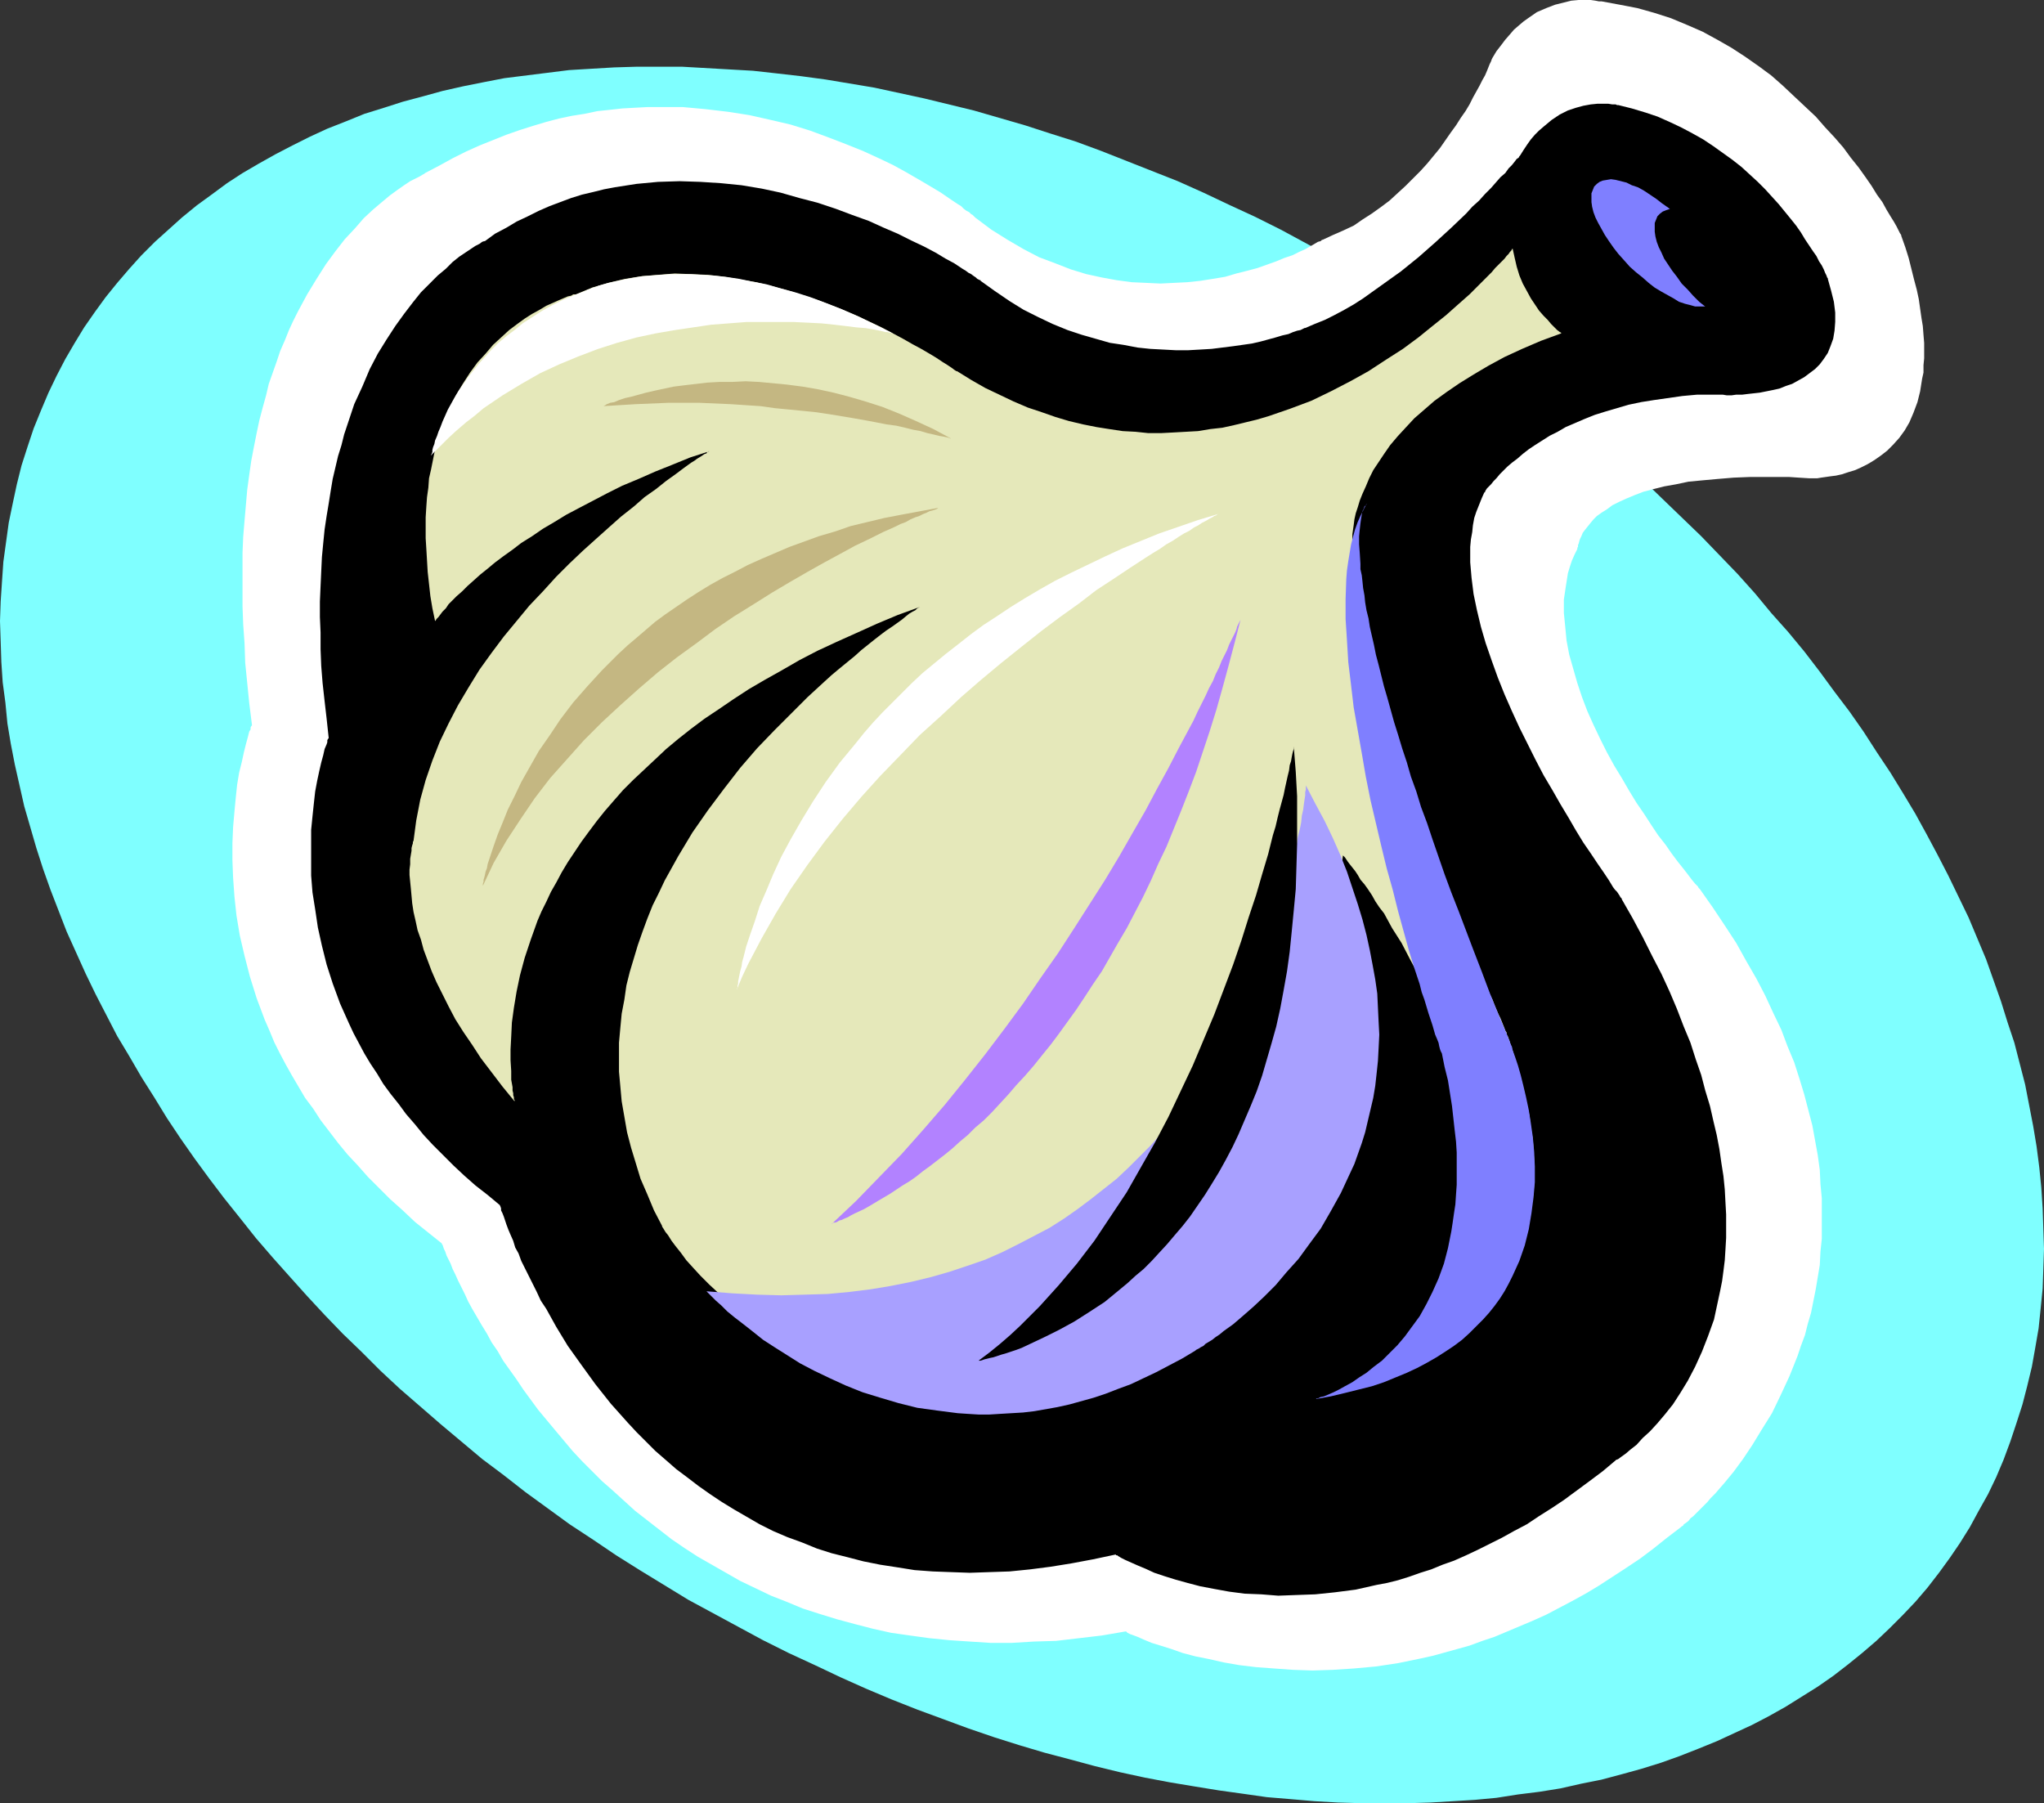 <?xml version="1.0" encoding="UTF-8" standalone="no"?>
<svg
   version="1.0"
   width="129.766mm"
   height="114.467mm"
   id="svg14"
   sodipodi:docname="Garlic 04.wmf"
   xmlns:inkscape="http://www.inkscape.org/namespaces/inkscape"
   xmlns:sodipodi="http://sodipodi.sourceforge.net/DTD/sodipodi-0.dtd"
   xmlns="http://www.w3.org/2000/svg"
   xmlns:svg="http://www.w3.org/2000/svg">
  <rect width="100%" height="100%" fill="#333333" stroke="none"/>
  <sodipodi:namedview
     id="namedview14"
     pagecolor="#ffffff"
     bordercolor="#000000"
     borderopacity="0.25"
     inkscape:showpageshadow="2"
     inkscape:pageopacity="0.0"
     inkscape:pagecheckerboard="0"
     inkscape:deskcolor="#d1d1d1"
     inkscape:document-units="mm" />
  <defs
     id="defs1">
    <pattern
       id="WMFhbasepattern"
       patternUnits="userSpaceOnUse"
       width="6"
       height="6"
       x="0"
       y="0" />
  </defs>
  <path
     style="fill:#7fffff;fill-opacity:1;fill-rule:evenodd;stroke:none"
     d="m 189.233,396.591 6.302,2.909 6.141,2.909 6.141,2.747 6.141,2.586 6.141,2.424 6.141,2.263 6.141,2.263 6.141,2.101 6.141,1.939 5.979,1.778 6.141,1.616 5.979,1.616 5.979,1.454 5.979,1.293 5.979,1.131 5.818,0.97 5.979,0.97 5.818,0.808 5.656,0.808 5.818,0.485 5.656,0.485 5.656,0.323 5.656,0.162 h 5.494 5.494 l 5.494,-0.162 5.333,-0.323 5.333,-0.323 5.171,-0.485 5.171,-0.808 5.171,-0.646 5.01,-0.808 5.01,-1.131 4.848,-0.97 4.848,-1.293 4.686,-1.293 4.686,-1.454 4.525,-1.616 4.525,-1.778 4.363,-1.778 4.202,-1.939 4.202,-1.939 4.04,-2.101 4.04,-2.263 3.878,-2.424 3.878,-2.424 3.717,-2.586 3.555,-2.747 3.394,-2.747 3.394,-2.909 3.232,-3.071 3.07,-3.071 3.07,-3.232 2.909,-3.394 2.747,-3.555 2.586,-3.555 2.424,-3.555 2.424,-3.879 2.101,-3.879 2.262,-4.04 1.939,-4.04 1.778,-4.202 1.616,-4.363 1.454,-4.363 1.454,-4.525 1.131,-4.363 1.131,-4.687 0.808,-4.525 0.808,-4.687 0.485,-4.687 0.485,-4.848 0.162,-4.687 0.162,-4.848 -0.162,-4.848 -0.162,-4.848 -0.323,-5.01 -0.485,-4.848 -0.646,-5.01 -0.808,-4.848 -0.97,-5.01 -0.97,-5.01 -1.293,-5.01 -1.293,-5.01 -1.616,-4.848 -1.616,-5.172 -1.778,-5.01 -1.778,-5.01 -2.101,-5.01 -2.101,-5.01 -2.424,-5.01 -2.424,-5.01 -2.586,-5.01 -2.586,-4.848 -2.747,-5.01 -2.909,-4.848 -3.07,-5.01 -3.232,-4.848 -3.232,-5.01 -3.394,-4.848 -3.555,-4.687 -3.555,-4.848 -3.717,-4.848 -3.878,-4.687 -4.04,-4.525 -3.878,-4.687 -4.202,-4.687 -4.363,-4.525 -4.363,-4.525 -4.525,-4.363 -4.525,-4.363 -4.686,-4.525 -4.686,-4.202 -4.848,-4.202 -5.01,-4.202 -5.171,-4.04 -5.171,-4.04 -5.171,-4.04 -5.333,-3.879 -5.333,-3.879 -5.656,-3.717 -5.494,-3.717 -5.656,-3.555 -5.818,-3.555 -5.818,-3.394 -5.979,-3.394 -5.979,-3.232 -5.979,-3.232 -6.141,-3.071 -6.302,-2.909 -6.141,-2.909 -6.141,-2.747 -6.141,-2.424 -6.141,-2.424 -6.141,-2.424 -6.141,-2.263 -6.141,-1.939 -5.979,-1.939 -6.141,-1.778 -6.141,-1.778 -5.979,-1.454 -5.979,-1.454 -5.979,-1.293 -5.979,-1.293 -5.818,-0.97 -5.818,-0.97 -5.979,-0.808 -5.656,-0.646 -5.818,-0.646 -5.656,-0.323 -5.656,-0.323 -5.656,-0.323 h -5.494 -5.494 l -5.333,0.162 -5.494,0.323 -5.333,0.323 -5.171,0.646 -5.171,0.646 -5.171,0.646 -5.01,0.97 -4.848,0.97 -5.01,1.131 -4.686,1.293 -4.848,1.293 -4.525,1.454 -4.686,1.454 -4.363,1.778 -4.525,1.778 -4.202,1.939 -4.202,2.101 -4.04,2.101 -4.04,2.263 -3.878,2.263 -3.717,2.424 -3.717,2.747 -3.555,2.586 -3.555,2.909 -3.232,2.909 -3.232,2.909 -3.232,3.232 -2.909,3.232 -2.909,3.394 -2.747,3.394 -2.586,3.555 -2.586,3.717 -2.262,3.717 -2.262,3.879 -2.101,4.04 -1.939,4.04 -1.778,4.202 -1.778,4.363 -1.454,4.363 -1.454,4.525 -1.131,4.525 -0.97,4.525 -0.97,4.687 -0.646,4.687 -0.646,4.687 -0.323,4.687 L 0.162,144.318 0,149.005 l 0.162,4.848 0.162,5.01 0.323,4.848 0.646,4.848 0.485,5.01 0.808,4.848 0.97,5.01 1.131,5.01 1.131,5.01 1.454,5.01 1.454,5.01 1.616,5.01 1.778,5.01 1.939,5.01 1.939,5.01 2.262,5.01 2.262,5.01 2.424,5.01 2.586,5.01 2.586,5.01 2.909,4.848 2.909,5.01 3.07,4.848 3.07,5.01 3.232,4.848 3.394,4.848 3.555,4.848 3.555,4.687 3.878,4.848 3.717,4.687 4.04,4.687 4.04,4.525 4.202,4.687 4.202,4.525 4.363,4.525 4.525,4.363 4.525,4.525 4.686,4.363 4.848,4.202 4.848,4.202 5.01,4.202 5.01,4.202 5.171,3.879 5.171,4.04 5.333,3.879 5.333,3.879 5.656,3.717 5.494,3.717 5.656,3.555 5.818,3.555 5.818,3.555 5.979,3.232 5.979,3.232 5.979,3.232 z"
     id="path1" />
  <path
     style="fill:#ffffff;fill-opacity:1;fill-rule:evenodd;stroke:none"
     d="m 456.196,56.564 v -0.162 l -0.323,-0.485 -0.323,-0.646 -0.485,-0.97 -0.646,-1.131 -0.808,-1.293 -0.97,-1.616 -0.97,-1.778 -1.293,-1.778 -1.293,-2.101 -1.454,-2.101 -1.616,-2.263 -1.939,-2.424 -1.778,-2.424 -2.101,-2.424 -2.262,-2.424 -2.262,-2.586 -2.586,-2.424 -2.586,-2.424 -2.747,-2.586 -2.747,-2.424 -3.07,-2.263 -3.232,-2.263 -3.232,-2.101 -3.394,-1.939 -3.555,-1.939 -3.717,-1.616 -3.878,-1.616 -4.04,-1.293 -4.04,-1.131 -4.202,-0.808 -4.363,-0.808 v 0 h -0.162 -0.485 L 382.83,0.162 381.699,0 h -1.293 -1.616 l -1.778,0.162 -1.939,0.485 -1.939,0.485 -2.101,0.808 -2.262,0.97 -2.101,1.454 -1.131,0.808 -1.131,0.97 -1.131,0.97 -0.97,1.131 -1.131,1.293 -0.97,1.293 -1.131,1.454 -0.97,1.616 v 0 l -0.162,0.323 -0.162,0.485 -0.323,0.646 -0.323,0.808 -0.323,0.808 -0.485,1.131 -0.646,1.131 -0.646,1.293 -0.808,1.454 -0.808,1.454 -0.808,1.616 -0.97,1.616 -1.131,1.616 -1.131,1.778 -1.293,1.778 -2.586,3.717 -3.07,3.717 -1.616,1.778 -1.778,1.778 -1.778,1.778 -1.939,1.778 -1.939,1.778 -1.939,1.454 -2.262,1.616 -2.262,1.454 -2.101,1.454 -2.424,1.131 -2.586,1.131 -2.424,1.131 h -0.162 l -0.323,0.323 -0.646,0.162 -0.808,0.485 -1.131,0.646 -1.131,0.646 -1.454,0.646 -1.616,0.808 -1.939,0.646 -1.939,0.808 -2.262,0.808 -2.262,0.808 -2.424,0.646 -2.586,0.646 -2.747,0.808 -2.909,0.485 -3.07,0.485 -3.07,0.323 -3.232,0.162 -3.232,0.162 -3.394,-0.162 -3.555,-0.162 -3.555,-0.485 -3.555,-0.646 -3.717,-0.808 -3.717,-1.131 -3.717,-1.454 -3.878,-1.454 -3.717,-1.939 -3.878,-2.263 -3.878,-2.424 -3.878,-2.909 v 0 l -0.162,-0.162 -0.162,-0.162 -0.323,-0.323 -0.323,-0.162 -0.485,-0.485 -0.646,-0.323 -0.646,-0.485 -0.646,-0.646 -0.808,-0.485 -0.97,-0.646 -0.97,-0.646 -2.101,-1.454 -2.424,-1.454 -2.747,-1.616 -3.07,-1.778 -3.232,-1.778 -3.394,-1.616 -3.878,-1.778 -4.04,-1.616 -4.202,-1.616 -4.363,-1.616 -4.686,-1.454 -4.848,-1.131 -5.01,-1.131 -5.171,-0.808 -5.494,-0.646 -5.333,-0.485 h -5.818 -2.747 l -3.07,0.162 -2.909,0.162 -2.909,0.323 -3.07,0.323 -3.07,0.646 -3.07,0.485 -3.07,0.646 -3.07,0.808 -3.232,0.97 -3.07,0.97 -3.232,1.131 -3.232,1.293 -3.232,1.293 -3.232,1.454 -3.232,1.616 -3.232,1.778 -3.394,1.778 v 0 l -0.162,0.162 -0.323,0.162 -0.808,0.485 -0.97,0.485 -1.293,0.646 -1.454,0.97 -1.616,1.131 -1.778,1.293 -1.939,1.616 -2.101,1.778 -2.262,2.101 -2.101,2.424 -2.424,2.586 -2.262,2.909 -2.262,3.071 -2.262,3.555 -2.262,3.717 -1.131,2.101 -1.131,2.101 -1.131,2.263 -0.97,2.101 -0.97,2.424 -1.131,2.586 -0.808,2.424 -0.97,2.747 -0.97,2.747 -0.646,2.747 -0.808,2.909 -0.808,3.071 -0.646,3.071 -0.646,3.232 -0.646,3.394 -0.485,3.394 -0.485,3.555 -0.323,3.717 -0.323,3.717 -0.323,3.879 -0.162,3.879 v 4.202 4.202 4.363 l 0.162,4.363 0.323,4.525 0.162,4.687 0.485,4.848 0.485,4.848 0.646,5.172 v 0 0.162 l -0.162,0.162 -0.162,0.323 v 0.485 l -0.323,0.485 -0.162,0.646 -0.162,0.646 -0.485,1.778 -0.485,1.939 -0.485,2.263 -0.646,2.586 -0.485,2.909 -0.323,3.071 -0.323,3.394 -0.323,3.717 -0.162,3.879 v 4.04 l 0.162,4.202 0.323,4.525 0.485,4.525 0.808,4.848 1.131,4.848 1.293,5.01 1.616,5.172 0.97,2.586 0.97,2.586 1.131,2.586 1.131,2.747 1.293,2.586 1.454,2.747 1.454,2.586 1.616,2.747 1.616,2.747 1.939,2.586 1.778,2.747 2.101,2.747 2.101,2.747 2.262,2.747 2.424,2.586 2.424,2.747 2.747,2.747 2.586,2.586 3.07,2.747 2.909,2.747 3.232,2.586 3.232,2.586 v 0.162 l 0.162,0.162 0.162,0.485 0.162,0.485 0.323,0.646 0.323,0.97 0.485,0.97 0.485,0.97 0.485,1.293 0.646,1.293 0.646,1.454 0.808,1.616 0.808,1.616 0.808,1.778 0.97,1.778 1.131,1.939 1.131,1.939 1.293,2.101 1.131,2.101 1.454,2.101 1.293,2.263 1.616,2.263 1.616,2.263 1.616,2.424 1.778,2.424 1.778,2.424 4.04,4.848 4.202,5.01 2.262,2.424 2.424,2.424 2.424,2.424 2.586,2.263 5.333,4.848 2.909,2.263 2.909,2.263 2.909,2.263 3.07,2.101 3.232,2.101 3.394,1.939 3.394,1.939 3.394,1.939 3.717,1.778 3.717,1.778 3.717,1.454 3.878,1.616 4.04,1.293 4.202,1.293 4.202,1.131 4.363,1.131 4.363,0.97 4.525,0.646 4.686,0.646 4.848,0.485 4.848,0.323 5.01,0.323 h 5.01 l 5.333,-0.323 5.333,-0.162 5.494,-0.646 5.494,-0.646 5.656,-0.97 h 0.162 l 0.162,0.162 0.162,0.162 0.323,0.162 0.323,0.162 0.485,0.162 1.293,0.485 1.454,0.646 1.939,0.808 2.101,0.646 2.586,0.808 2.747,0.97 3.07,0.808 3.232,0.646 3.555,0.808 3.717,0.646 4.04,0.485 4.363,0.323 4.525,0.323 4.686,0.162 4.848,-0.162 5.01,-0.323 5.333,-0.485 5.333,-0.808 5.494,-1.131 2.909,-0.646 2.909,-0.808 2.909,-0.808 2.909,-0.808 3.07,-1.131 2.909,-0.97 3.07,-1.293 3.07,-1.293 3.07,-1.293 3.232,-1.454 3.07,-1.616 3.07,-1.616 3.232,-1.778 3.232,-1.939 3.232,-2.101 3.232,-2.101 3.394,-2.263 3.232,-2.424 3.232,-2.586 3.394,-2.586 v 0 l 0.162,-0.162 0.323,-0.162 0.162,-0.323 0.485,-0.323 0.646,-0.485 0.485,-0.646 0.646,-0.485 0.808,-0.808 0.808,-0.808 0.808,-0.808 0.97,-0.97 0.808,-0.97 1.131,-1.131 0.97,-1.131 1.131,-1.293 2.262,-2.747 2.262,-3.071 2.262,-3.394 2.262,-3.717 2.424,-3.879 2.101,-4.363 2.101,-4.525 1.939,-4.848 0.808,-2.424 0.97,-2.586 0.646,-2.586 0.808,-2.747 1.131,-5.656 0.485,-2.909 0.485,-2.909 0.162,-3.232 0.323,-3.071 v -3.071 -3.232 -3.394 l -0.323,-3.394 -0.162,-3.394 -0.485,-3.555 -0.646,-3.555 -0.646,-3.555 -0.97,-3.717 -0.97,-3.717 -1.131,-3.717 -1.293,-4.04 -1.616,-3.879 -1.454,-3.879 -1.939,-4.04 -1.939,-4.202 -2.101,-4.04 -2.424,-4.202 -2.424,-4.363 -2.747,-4.202 -2.909,-4.363 -3.07,-4.363 -0.162,-0.162 -0.162,-0.162 -0.162,-0.323 -0.646,-0.646 -0.808,-0.97 -0.97,-1.293 -1.131,-1.454 -1.293,-1.616 -1.454,-1.939 -1.454,-2.101 -1.778,-2.263 -1.616,-2.424 -1.778,-2.747 -1.778,-2.586 -1.778,-2.909 -1.778,-3.071 -1.778,-2.909 -1.778,-3.232 -1.616,-3.232 -1.616,-3.394 -1.454,-3.232 -1.293,-3.394 -1.131,-3.394 -0.97,-3.394 -0.97,-3.394 -0.646,-3.394 -0.323,-3.394 -0.323,-3.232 v -3.232 l 0.485,-3.232 0.485,-3.071 0.485,-1.616 0.485,-1.454 0.646,-1.454 0.646,-1.293 v -0.323 l 0.162,-0.162 v -0.485 l 0.162,-0.323 0.162,-0.646 0.162,-0.485 0.323,-0.646 0.323,-0.808 0.485,-0.646 0.646,-0.808 0.646,-0.808 0.808,-0.97 0.808,-0.808 1.131,-0.808 1.293,-0.808 1.293,-0.97 1.616,-0.808 1.778,-0.808 1.939,-0.808 2.101,-0.808 2.424,-0.646 2.586,-0.646 2.747,-0.485 3.07,-0.646 3.394,-0.323 3.555,-0.323 3.878,-0.323 4.04,-0.162 h 4.525 4.686 l 2.424,0.162 2.586,0.162 h 1.131 0.646 l 0.97,-0.162 1.131,-0.162 1.131,-0.162 1.293,-0.162 1.454,-0.323 1.454,-0.485 1.616,-0.485 1.454,-0.646 1.616,-0.808 1.616,-0.97 1.616,-1.131 1.454,-1.131 1.454,-1.454 1.454,-1.616 1.293,-1.778 1.131,-1.939 0.97,-2.263 0.97,-2.586 0.646,-2.586 0.485,-3.071 0.323,-1.454 v -1.778 l 0.162,-1.616 v -1.778 -1.939 l -0.162,-1.939 -0.162,-2.101 -0.323,-1.939 -0.323,-2.263 -0.323,-2.263 -0.485,-2.263 -0.646,-2.424 -0.646,-2.586 -0.646,-2.586 -0.808,-2.586 z"
     id="path2" />
  <path
     style="fill:#000000;fill-opacity:1;fill-rule:evenodd;stroke:none"
     d="m 438.582,66.907 v -0.162 l -0.162,-0.162 -0.162,-0.485 -0.323,-0.646 -0.323,-0.808 -0.485,-0.97 -0.646,-0.97 -0.646,-1.293 -0.808,-1.131 -0.97,-1.454 -0.97,-1.454 -0.97,-1.616 -1.131,-1.616 -1.293,-1.616 -1.454,-1.778 -1.454,-1.778 -1.616,-1.778 -1.616,-1.778 -1.778,-1.778 -1.939,-1.778 -1.939,-1.778 -2.262,-1.778 -2.262,-1.616 -2.262,-1.616 -2.424,-1.616 -2.586,-1.454 -2.747,-1.454 -2.747,-1.293 -2.909,-1.293 -2.909,-0.97 -3.232,-0.97 -3.232,-0.808 h -0.323 l -0.323,-0.162 h -0.808 l -0.97,-0.162 h -1.293 -1.293 l -1.616,0.162 -1.778,0.323 -1.778,0.485 -1.939,0.646 -1.939,0.97 -1.939,1.293 -1.939,1.616 -1.131,0.97 -0.97,0.97 -0.97,1.131 -0.808,1.131 -0.97,1.454 -0.808,1.293 -0.162,0.162 -0.162,0.323 -0.485,0.323 -0.485,0.646 -0.646,0.808 -0.808,0.808 -0.808,1.131 -1.131,0.97 -1.131,1.293 -1.131,1.293 -1.454,1.454 -1.454,1.616 -1.616,1.454 -1.454,1.616 -3.555,3.394 -3.878,3.555 -4.04,3.555 -4.202,3.394 -4.525,3.232 -4.525,3.232 -2.262,1.454 -2.262,1.293 -2.424,1.293 -2.262,1.131 -2.424,0.97 -2.262,0.97 h -0.162 l -0.323,0.162 -0.646,0.323 -0.808,0.162 -0.97,0.323 -1.131,0.485 -1.454,0.323 -1.616,0.485 -1.778,0.485 -1.778,0.485 -2.101,0.485 -2.262,0.323 -2.262,0.323 -2.586,0.323 -2.586,0.323 -2.747,0.162 -2.909,0.162 h -2.909 l -3.07,-0.162 -3.07,-0.162 -3.07,-0.323 -3.394,-0.646 -3.232,-0.485 -3.394,-0.97 -3.394,-0.97 -3.394,-1.131 -3.555,-1.454 -3.394,-1.616 -3.555,-1.778 -3.394,-2.101 -3.555,-2.424 -3.394,-2.424 v -0.162 h -0.162 l -0.323,-0.162 -0.323,-0.162 -0.323,-0.323 -0.485,-0.323 -0.646,-0.485 -0.646,-0.323 -0.646,-0.485 -0.808,-0.485 -1.939,-1.293 -2.101,-1.131 -2.424,-1.454 -2.747,-1.454 -3.07,-1.454 -3.232,-1.616 -3.394,-1.454 -3.555,-1.616 -4.04,-1.454 -3.878,-1.454 -4.363,-1.454 -4.363,-1.131 -4.525,-1.293 -4.525,-0.97 -4.848,-0.808 -4.848,-0.485 -5.01,-0.323 -5.01,-0.162 -5.171,0.162 -5.171,0.485 -5.171,0.808 -2.586,0.485 -2.586,0.646 -2.747,0.646 -2.586,0.808 -2.586,0.97 -2.586,0.97 -2.586,1.131 -2.586,1.293 -2.747,1.293 -2.424,1.454 -2.747,1.454 -2.424,1.778 h -0.162 l -0.485,0.162 -0.646,0.485 -0.97,0.485 -0.97,0.646 -1.454,0.97 -1.454,0.97 -1.616,1.293 -1.616,1.616 -1.939,1.616 -1.939,1.939 -2.101,2.101 -1.939,2.424 -2.101,2.747 -2.101,2.909 -2.101,3.232 -2.101,3.394 -1.939,3.717 -1.778,4.202 -1.939,4.202 -0.808,2.424 -1.616,4.848 -0.646,2.586 -0.808,2.586 -0.646,2.747 -0.646,2.747 -0.485,2.909 -0.485,3.071 -0.485,2.909 -0.485,3.232 -0.323,3.232 -0.323,3.394 -0.162,3.394 -0.162,3.555 -0.162,3.717 v 3.717 l 0.162,3.717 v 4.04 l 0.162,4.04 0.323,4.04 0.485,4.363 0.485,4.202 0.485,4.525 v 0 0.162 l -0.162,0.162 -0.162,0.323 v 0.485 l -0.162,0.485 -0.485,1.131 -0.323,1.454 -0.485,1.778 -0.485,2.101 -0.485,2.263 -0.485,2.586 -0.323,2.909 -0.323,3.071 -0.323,3.232 v 3.555 3.555 3.879 l 0.323,4.04 0.646,4.04 0.646,4.363 0.97,4.363 1.131,4.525 1.454,4.525 1.778,4.848 2.101,4.687 1.131,2.424 1.293,2.424 1.293,2.424 1.454,2.424 1.616,2.424 1.454,2.424 1.778,2.424 1.939,2.424 1.778,2.424 2.101,2.424 2.101,2.586 2.262,2.424 2.424,2.424 2.424,2.424 2.586,2.424 2.747,2.424 2.909,2.263 2.909,2.424 v 0 l 0.162,0.323 0.162,0.485 v 0.485 l 0.323,0.646 0.323,0.808 0.323,0.97 0.323,0.97 0.485,1.293 0.485,1.131 0.646,1.454 0.485,1.616 0.808,1.454 0.646,1.778 0.808,1.616 0.97,1.939 0.97,1.939 0.97,1.939 0.97,2.101 1.293,1.939 2.424,4.363 2.747,4.525 3.232,4.525 3.394,4.687 3.717,4.687 4.04,4.525 2.101,2.263 2.262,2.263 2.262,2.263 2.424,2.101 2.586,2.263 2.586,1.939 2.747,2.101 2.747,1.939 2.909,1.939 2.909,1.778 3.07,1.778 3.07,1.778 3.232,1.616 3.394,1.454 3.555,1.293 3.555,1.454 3.555,1.131 3.878,0.97 3.717,0.97 4.04,0.808 4.202,0.646 4.04,0.646 4.363,0.323 4.363,0.162 4.525,0.162 4.686,-0.162 4.848,-0.162 4.848,-0.485 5.01,-0.646 5.01,-0.808 5.171,-0.97 5.333,-1.131 h 0.162 v 0.162 h 0.323 l 0.162,0.162 0.808,0.485 0.97,0.485 1.454,0.646 1.454,0.646 1.939,0.808 2.101,0.97 2.424,0.808 2.586,0.808 2.909,0.808 3.07,0.808 3.394,0.646 3.555,0.646 3.717,0.485 4.04,0.162 4.04,0.323 4.363,-0.162 4.525,-0.162 4.686,-0.485 5.01,-0.646 5.01,-1.131 2.586,-0.485 2.586,-0.646 2.586,-0.808 2.747,-0.97 2.586,-0.808 2.747,-1.131 2.747,-0.97 2.909,-1.293 2.747,-1.293 2.909,-1.454 2.909,-1.454 2.909,-1.616 3.07,-1.616 2.909,-1.939 3.07,-1.939 2.909,-1.939 3.07,-2.263 3.07,-2.263 3.232,-2.424 3.07,-2.586 v 0 l 0.162,-0.162 h 0.162 l 0.323,-0.162 0.646,-0.485 1.131,-0.808 1.131,-0.97 1.454,-1.131 1.454,-1.616 1.778,-1.616 1.778,-1.939 1.778,-2.101 1.939,-2.424 1.778,-2.747 1.778,-2.909 1.778,-3.394 1.616,-3.555 1.454,-3.717 1.454,-4.04 0.485,-2.263 0.485,-2.263 0.485,-2.263 0.485,-2.424 0.323,-2.424 0.323,-2.586 0.162,-2.586 0.162,-2.747 v -5.656 l -0.162,-2.909 -0.162,-3.071 -0.323,-3.232 -0.485,-3.071 -0.485,-3.394 -0.646,-3.394 -0.808,-3.394 -0.808,-3.555 -1.131,-3.717 -0.97,-3.717 -1.293,-3.717 -1.293,-4.04 -1.616,-3.879 -1.616,-4.202 -1.778,-4.202 -1.939,-4.202 -2.262,-4.363 -2.262,-4.525 -2.424,-4.525 -2.586,-4.525 v -0.162 l -0.162,-0.162 -0.162,-0.162 -0.162,-0.323 -0.323,-0.485 -0.323,-0.485 -0.485,-0.485 -0.485,-0.646 -0.485,-0.808 -0.485,-0.808 -1.293,-1.939 -1.454,-2.101 -1.616,-2.424 -1.778,-2.586 -1.778,-2.909 -1.778,-3.071 -1.939,-3.232 -1.939,-3.394 -2.101,-3.555 -1.939,-3.717 -1.939,-3.879 -1.939,-3.879 -1.778,-3.879 -1.778,-4.04 -1.616,-4.04 -1.454,-4.04 -1.454,-4.202 -1.131,-3.879 -0.97,-4.04 -0.808,-3.879 -0.485,-3.879 -0.323,-3.717 v -3.717 l 0.162,-1.778 0.323,-1.778 0.162,-1.616 0.323,-1.778 0.485,-1.454 0.646,-1.616 0.646,-1.616 0.646,-1.454 h 0.162 v -0.162 l 0.162,-0.323 0.323,-0.485 0.485,-0.485 0.485,-0.485 0.646,-0.808 0.646,-0.646 0.808,-0.97 0.808,-0.808 0.97,-0.97 1.131,-0.97 1.293,-0.97 1.293,-1.131 1.454,-1.131 1.454,-0.97 1.778,-1.131 1.778,-1.131 1.939,-0.97 1.939,-1.131 2.262,-0.97 2.262,-0.97 2.424,-0.97 2.586,-0.808 2.747,-0.808 2.747,-0.808 3.07,-0.646 3.07,-0.485 3.394,-0.485 3.394,-0.485 3.555,-0.323 h 3.717 0.162 0.323 0.485 0.646 0.808 l 0.97,0.162 h 1.131 l 1.131,-0.162 h 1.454 l 1.293,-0.162 2.909,-0.323 3.232,-0.646 1.454,-0.323 1.616,-0.646 1.454,-0.485 1.454,-0.808 1.454,-0.808 1.293,-0.97 1.293,-0.97 1.131,-1.131 0.97,-1.293 0.97,-1.454 0.646,-1.616 0.646,-1.778 0.323,-1.939 0.162,-2.101 v -2.263 l -0.323,-2.586 -0.646,-2.586 z"
     id="path3" />
  <path
     style="fill:#e5e8ba;fill-opacity:1;fill-rule:evenodd;stroke:none"
     d="m 362.953,59.634 v 0 l -0.162,0.162 -0.162,0.323 -0.323,0.323 -0.323,0.485 -0.485,0.485 -0.485,0.646 -0.646,0.646 -0.808,0.808 -0.808,0.808 -0.808,0.97 -0.97,0.97 -0.97,0.97 -1.131,1.131 -2.262,2.263 -2.747,2.424 -2.909,2.586 -3.232,2.586 -3.394,2.747 -3.717,2.747 -4.04,2.586 -4.202,2.747 -4.363,2.424 -4.686,2.424 -4.686,2.263 -5.171,1.939 -5.171,1.778 -2.747,0.808 -5.333,1.293 -2.909,0.646 -2.909,0.323 -2.909,0.485 -2.909,0.162 -2.909,0.162 -3.07,0.162 h -3.07 l -3.07,-0.323 -3.07,-0.162 -3.232,-0.485 -3.07,-0.485 -3.232,-0.646 -3.394,-0.808 -3.232,-0.97 -3.232,-1.131 -3.394,-1.131 -3.394,-1.454 -3.394,-1.616 -3.394,-1.616 -3.394,-1.939 -3.394,-2.101 h -0.162 v 0 l -0.485,-0.323 -0.646,-0.485 -0.97,-0.646 -1.293,-0.808 -1.454,-0.97 -1.616,-0.97 -1.939,-1.131 -2.101,-1.131 -2.262,-1.293 -2.424,-1.293 -2.747,-1.454 -2.747,-1.293 -3.07,-1.454 -3.07,-1.293 -3.232,-1.293 -3.394,-1.293 -3.555,-1.131 -3.555,-1.131 -3.555,-0.97 -3.878,-0.97 -3.878,-0.646 -3.717,-0.646 -4.04,-0.485 -3.878,-0.162 -4.04,-0.162 -4.04,0.323 -3.878,0.323 -4.04,0.646 -4.04,0.97 -3.878,1.131 -3.878,1.616 h -0.162 -0.485 l -0.485,0.323 -0.808,0.162 -1.131,0.485 -1.131,0.485 -1.454,0.646 -1.454,0.646 -1.616,0.97 -1.778,0.97 -1.778,1.131 -1.778,1.293 -1.939,1.454 -1.939,1.778 -1.939,1.778 -1.778,2.101 -1.939,2.101 -1.778,2.424 -1.778,2.747 -1.616,2.747 -1.454,3.071 -1.454,3.394 -1.293,3.555 -0.97,3.717 -0.808,4.04 -0.485,2.101 -0.162,2.263 -0.323,2.263 -0.162,2.263 -0.162,2.586 v 5.01 l 0.162,2.586 0.162,2.747 0.162,2.747 0.323,2.909 0.323,2.909 0.485,2.909 0.646,3.071 v 0 l 0.162,-0.162 0.162,-0.323 0.485,-0.485 0.485,-0.646 0.485,-0.646 0.808,-0.808 0.646,-0.97 0.97,-0.97 0.97,-0.97 1.293,-1.131 1.293,-1.293 1.454,-1.293 1.616,-1.454 1.616,-1.293 1.939,-1.616 1.939,-1.454 2.262,-1.616 2.101,-1.616 2.586,-1.616 2.586,-1.778 2.747,-1.616 2.909,-1.778 3.07,-1.616 3.394,-1.778 3.394,-1.778 3.555,-1.778 3.878,-1.616 4.04,-1.778 4.04,-1.616 4.363,-1.778 4.525,-1.454 v 0 h -0.162 l -0.323,0.162 -0.162,0.323 -0.485,0.162 -0.485,0.323 -0.485,0.323 -0.808,0.485 -0.646,0.485 -0.808,0.485 -1.778,1.293 -1.939,1.454 -2.262,1.616 -2.424,1.939 -2.747,1.939 -2.586,2.263 -3.07,2.424 -2.909,2.586 -3.07,2.747 -3.232,2.909 -3.232,3.071 -3.07,3.071 -3.232,3.555 -3.232,3.394 -3.07,3.717 -3.07,3.717 -2.909,3.879 -2.909,4.04 -2.586,4.202 -2.586,4.363 -2.262,4.363 -2.101,4.363 -1.778,4.525 -1.616,4.687 -1.293,4.687 -0.97,5.01 -0.323,2.424 -0.323,2.424 v 0 l -0.162,0.323 v 0.323 l -0.162,0.485 -0.162,0.646 v 0.646 l -0.162,0.97 -0.162,0.97 v 1.293 l -0.162,1.293 v 1.293 l 0.162,1.616 0.162,1.616 0.162,1.778 0.162,1.778 0.323,2.101 0.485,2.101 0.485,2.263 0.808,2.263 0.646,2.424 0.97,2.586 0.97,2.586 1.131,2.586 1.454,2.909 1.454,2.909 1.616,3.071 1.939,3.071 2.101,3.071 2.101,3.232 2.586,3.394 2.586,3.394 2.909,3.555 v -0.162 -0.162 l -0.162,-0.162 v -0.485 l -0.162,-0.485 v -0.485 l -0.162,-0.646 v -0.808 l -0.323,-1.778 v -2.101 l -0.162,-2.586 v -2.586 l 0.162,-3.071 0.162,-3.394 0.485,-3.555 0.646,-3.879 0.808,-3.879 1.131,-4.202 1.454,-4.363 0.808,-2.263 0.808,-2.263 0.97,-2.263 1.131,-2.263 1.131,-2.424 1.293,-2.263 1.293,-2.424 1.454,-2.424 1.616,-2.424 1.616,-2.424 1.778,-2.424 1.939,-2.586 1.939,-2.424 2.101,-2.424 2.262,-2.586 2.424,-2.424 2.586,-2.424 2.586,-2.424 2.747,-2.586 2.909,-2.424 3.07,-2.424 3.232,-2.424 3.394,-2.263 3.555,-2.424 3.717,-2.424 3.878,-2.263 4.04,-2.263 4.202,-2.424 4.363,-2.263 4.525,-2.101 4.686,-2.101 5.01,-2.263 5.01,-2.101 5.333,-1.939 v 0 l -0.323,0.162 -0.323,0.162 -0.485,0.485 -0.646,0.323 -0.808,0.485 -0.808,0.646 -0.97,0.808 -1.131,0.808 -1.131,0.808 -1.454,0.97 -1.293,0.97 -1.454,1.131 -1.616,1.293 -1.616,1.293 -1.616,1.454 -1.778,1.454 -1.778,1.454 -1.939,1.616 -1.778,1.616 -4.04,3.717 -3.878,3.879 -4.04,4.04 -4.202,4.363 -4.04,4.687 -3.878,5.01 -3.878,5.172 -3.717,5.333 -3.394,5.656 -1.616,2.909 -1.616,2.909 -1.454,3.071 -1.454,2.909 -1.293,3.232 -1.131,3.071 -1.131,3.232 -0.97,3.232 -0.97,3.232 -0.808,3.232 -0.485,3.394 -0.646,3.394 -0.323,3.394 -0.323,3.555 v 3.394 3.555 l 0.323,3.555 0.323,3.555 0.646,3.717 0.646,3.717 0.97,3.717 1.131,3.717 1.131,3.717 1.616,3.717 1.616,3.879 1.939,3.717 v 0.162 0 l 0.323,0.485 0.485,0.808 0.646,0.808 0.808,1.293 0.97,1.293 1.293,1.616 1.293,1.778 1.616,1.778 1.778,1.939 2.101,2.101 2.262,2.101 2.424,2.263 2.586,2.101 2.909,2.263 3.07,2.101 3.394,2.101 3.394,2.101 3.878,1.939 4.04,1.939 4.202,1.778 4.525,1.454 4.848,1.454 4.848,1.131 5.333,0.97 2.747,0.323 5.494,0.646 2.909,0.162 3.07,0.162 h 3.07 3.07 l 3.232,-0.162 3.232,-0.162 3.394,-0.323 3.232,-0.485 3.555,-0.323 3.555,-0.646 3.555,-0.646 0.162,-0.162 0.162,-0.162 0.162,-0.323 0.323,-0.323 0.323,-0.485 0.485,-0.485 0.485,-0.485 0.485,-0.646 0.485,-0.646 1.293,-1.616 1.616,-1.778 1.616,-2.101 1.778,-2.424 1.939,-2.586 2.101,-2.909 2.101,-3.232 2.262,-3.232 2.262,-3.717 2.424,-3.879 2.424,-4.04 2.586,-4.202 2.424,-4.525 2.424,-4.687 2.424,-5.01 2.424,-5.172 2.262,-5.333 2.262,-5.495 2.262,-5.656 1.939,-5.98 1.939,-5.98 1.939,-6.303 1.616,-6.303 1.454,-6.788 1.454,-6.626 0.97,-6.788 0.97,-7.111 v 0 l 0.162,0.162 0.323,0.323 0.323,0.485 0.323,0.485 0.485,0.646 0.646,0.808 0.646,0.808 0.646,0.97 0.646,1.131 0.97,1.131 0.808,1.131 0.97,1.454 0.808,1.454 0.97,1.454 1.131,1.454 1.939,3.555 2.262,3.555 2.101,4.04 2.262,4.202 2.101,4.363 1.939,4.687 1.939,4.848 1.778,4.848 1.616,5.172 1.293,5.172 0.97,5.172 0.808,5.333 0.162,2.586 0.162,2.747 v 5.333 l -0.162,2.586 -0.323,2.747 -0.323,2.586 -0.485,2.586 -0.646,2.747 -0.808,2.586 -0.808,2.586 -1.131,2.424 -1.131,2.586 -1.293,2.586 -1.616,2.424 -1.616,2.424 -1.778,2.424 -1.939,2.263 -2.101,2.424 -2.424,2.101 -2.424,2.263 -2.747,2.101 -2.909,2.101 -3.07,2.101 v 0 l 0.162,-0.162 h 0.323 0.323 l 0.808,-0.162 1.131,-0.323 1.454,-0.485 1.616,-0.485 1.778,-0.485 2.101,-0.808 2.262,-0.97 2.262,-0.97 2.424,-1.131 2.424,-1.454 2.424,-1.616 2.586,-1.616 2.424,-2.101 2.424,-2.101 2.424,-2.263 2.262,-2.586 2.101,-2.909 1.939,-2.909 1.778,-3.394 0.808,-1.778 0.808,-1.778 0.646,-1.939 0.485,-1.939 0.646,-1.939 0.485,-2.101 0.323,-2.263 0.323,-2.263 0.323,-2.263 0.162,-2.424 v -2.424 -2.586 l -0.162,-2.586 -0.162,-2.747 -0.485,-2.747 -0.323,-2.909 -0.646,-2.909 -0.646,-3.071 -0.808,-3.232 -0.97,-3.232 -0.97,-3.232 -1.131,-3.394 v 0 l -0.162,-0.162 -0.162,-0.323 v -0.485 l -0.323,-0.485 -0.162,-0.485 -0.323,-0.808 -0.323,-0.808 -0.323,-0.808 -0.485,-0.97 -0.485,-1.131 -0.485,-1.131 -0.485,-1.293 -0.646,-1.293 -1.131,-2.909 -1.293,-3.071 -1.293,-3.555 -1.454,-3.555 -1.454,-3.879 -1.616,-4.202 -1.616,-4.202 -1.616,-4.525 -1.778,-4.525 -3.232,-9.373 -3.394,-9.697 -3.07,-9.858 -2.909,-9.697 -1.293,-4.687 -1.293,-4.687 -1.131,-4.687 -0.97,-4.363 -0.808,-4.202 -0.646,-4.202 -0.646,-3.879 -0.323,-3.555 v -0.485 -0.323 -0.646 -0.808 -0.808 l 0.162,-1.131 0.162,-1.131 0.162,-1.293 0.323,-1.454 0.485,-1.454 0.485,-1.616 0.646,-1.616 0.808,-1.778 0.808,-1.939 0.97,-1.939 1.293,-1.939 1.293,-1.939 1.454,-2.101 1.778,-2.101 1.939,-2.101 2.101,-2.263 2.424,-2.101 2.424,-2.101 2.909,-2.101 3.07,-2.101 3.394,-2.101 3.555,-2.101 3.878,-2.101 4.202,-1.939 4.525,-1.939 4.848,-1.778 v -0.162 l -0.323,-0.162 -0.646,-0.485 -0.646,-0.646 -0.808,-0.808 -0.808,-0.97 -0.97,-0.97 -1.131,-1.293 -0.97,-1.454 -0.97,-1.454 -0.97,-1.778 -0.97,-1.778 -0.808,-1.939 -0.646,-2.101 -0.485,-2.101 z"
     id="path4" />
  <path
     style="fill:#a8a0ff;fill-opacity:1;fill-rule:evenodd;stroke:none"
     d="m 169.518,309.807 v 0 l 0.162,0.162 0.162,0.162 0.162,0.162 0.808,0.808 0.97,0.97 1.293,1.131 1.454,1.454 1.778,1.454 2.101,1.616 2.262,1.778 2.424,1.939 2.747,1.778 3.07,1.939 3.07,1.939 3.394,1.778 3.717,1.778 3.878,1.778 4.04,1.616 4.202,1.293 4.363,1.293 4.525,1.131 4.686,0.646 5.01,0.646 2.424,0.162 2.586,0.162 h 2.586 l 2.586,-0.162 2.747,-0.162 2.747,-0.162 2.747,-0.323 5.494,-0.97 2.909,-0.646 2.909,-0.808 2.909,-0.808 2.909,-0.97 2.909,-1.131 3.07,-1.131 3.07,-1.454 3.07,-1.454 3.07,-1.616 3.07,-1.616 3.232,-1.939 v 0 l 0.162,-0.162 0.323,-0.162 0.323,-0.162 0.485,-0.323 0.646,-0.323 0.485,-0.485 0.808,-0.485 0.808,-0.485 0.808,-0.646 0.97,-0.646 0.97,-0.808 2.262,-1.616 2.262,-1.939 2.586,-2.263 2.586,-2.424 2.747,-2.747 2.586,-3.071 2.909,-3.232 2.586,-3.555 2.747,-3.717 2.424,-4.202 2.424,-4.363 2.101,-4.525 1.131,-2.424 1.778,-5.01 0.808,-2.586 0.646,-2.747 0.646,-2.747 0.646,-2.747 0.485,-2.909 0.323,-2.909 0.323,-3.071 0.162,-3.071 0.162,-3.232 -0.162,-3.071 -0.162,-3.394 -0.162,-3.394 -0.485,-3.394 -0.646,-3.555 -0.646,-3.394 -0.808,-3.717 -0.97,-3.717 -1.131,-3.717 -1.293,-3.879 -1.293,-3.879 -1.616,-4.04 -1.778,-4.04 -1.939,-4.04 -2.262,-4.202 -2.262,-4.363 v 0.162 0.323 0.485 l -0.162,0.646 v 0.808 l -0.162,0.97 -0.162,1.131 -0.162,1.293 -0.323,1.454 -0.162,1.616 -0.323,1.616 -0.485,1.939 -0.323,1.939 -0.485,2.101 -0.485,2.263 -0.485,2.101 -0.646,2.424 -0.646,2.586 -0.808,2.424 -0.808,2.747 -0.808,2.586 -0.808,2.747 -1.131,2.909 -0.97,2.747 -1.131,2.909 -1.293,2.909 -1.293,3.071 -1.454,2.909 -1.454,3.071 -1.616,2.909 -1.616,3.071 -1.778,3.071 -1.939,2.909 -1.939,3.071 -2.101,2.909 -2.101,2.909 -2.262,2.909 -2.424,2.909 -2.424,2.747 -2.747,2.747 -2.586,2.586 -2.909,2.747 -3.07,2.424 -3.07,2.424 -3.232,2.424 -3.232,2.263 -3.555,2.263 -3.717,1.939 -3.717,1.939 -3.878,1.939 -4.04,1.778 -4.202,1.454 -4.363,1.454 -4.525,1.293 -4.686,1.131 -4.848,0.97 -4.848,0.808 -5.171,0.646 -5.171,0.485 -5.494,0.162 -5.656,0.162 -5.818,-0.162 -5.979,-0.323 z"
     id="path5" />
  <path
     style="fill:#ffffff;fill-opacity:1;fill-rule:evenodd;stroke:none"
     d="m 176.79,237.405 v 0 l 0.162,-0.162 v -0.323 -0.323 l 0.162,-0.646 v -0.485 l 0.162,-0.808 0.162,-0.808 0.162,-0.808 0.323,-1.131 0.162,-1.131 0.323,-1.131 0.323,-1.293 0.323,-1.293 0.485,-1.454 0.485,-1.454 1.131,-3.232 1.131,-3.555 1.616,-3.717 1.616,-3.879 1.939,-4.202 2.262,-4.202 2.586,-4.525 2.747,-4.525 3.07,-4.687 3.394,-4.687 3.878,-4.687 1.939,-2.424 2.101,-2.424 2.262,-2.424 2.262,-2.263 2.424,-2.424 2.424,-2.424 2.586,-2.424 2.747,-2.263 2.747,-2.263 2.909,-2.263 3.07,-2.424 3.07,-2.263 3.232,-2.101 3.394,-2.263 3.394,-2.101 3.555,-2.101 3.717,-2.101 3.878,-1.939 4.04,-1.939 4.04,-1.939 4.202,-1.939 4.363,-1.778 4.363,-1.778 4.686,-1.616 4.686,-1.616 4.848,-1.454 v 0 h -0.162 l -0.323,0.323 -0.485,0.162 -0.485,0.323 -0.646,0.323 -0.808,0.485 -0.97,0.485 -0.97,0.646 -0.97,0.485 -1.131,0.808 -1.293,0.646 -1.293,0.808 -1.454,0.97 -1.454,0.808 -1.616,1.131 -1.616,0.97 -1.778,1.131 -3.717,2.424 -3.878,2.586 -4.202,2.747 -4.202,3.232 -4.525,3.232 -4.525,3.394 -4.686,3.717 -4.848,3.879 -4.848,4.04 -4.848,4.202 -4.848,4.525 -5.01,4.525 -4.686,4.848 -4.848,5.01 -4.525,5.01 -4.525,5.333 -4.363,5.495 -4.04,5.495 -4.04,5.818 -3.555,5.818 -3.394,5.98 -3.232,6.141 -1.454,3.071 z"
     id="path6" />
  <path
     style="fill:#ffffff;fill-opacity:1;fill-rule:evenodd;stroke:none"
     d="m 103.424,109.248 v -0.162 l 0.162,-0.162 0.162,-0.485 v -0.485 l 0.162,-0.646 0.323,-0.808 0.162,-0.808 0.485,-1.131 0.323,-0.97 0.485,-1.131 0.485,-1.293 0.646,-1.454 0.646,-1.454 0.808,-1.454 0.808,-1.454 0.97,-1.616 1.131,-1.616 1.131,-1.616 1.293,-1.616 1.293,-1.616 1.454,-1.616 1.616,-1.778 1.616,-1.616 1.939,-1.616 1.939,-1.454 1.939,-1.616 2.262,-1.454 2.262,-1.454 2.586,-1.454 2.586,-1.293 2.747,-1.131 2.909,-1.131 0.162,-0.162 h 0.162 l 0.485,-0.162 0.646,-0.323 0.646,-0.162 0.808,-0.323 1.131,-0.323 1.131,-0.323 1.454,-0.323 1.454,-0.323 1.616,-0.323 1.778,-0.323 1.939,-0.323 2.101,-0.162 2.101,-0.162 2.424,-0.162 h 2.424 2.586 l 2.747,0.162 2.747,0.162 2.909,0.323 3.232,0.485 3.07,0.646 3.394,0.646 3.394,0.97 3.555,0.97 3.555,1.131 3.878,1.454 3.717,1.454 4.04,1.778 4.04,1.939 4.202,2.101 h -0.162 v 0 l -0.323,-0.162 h -0.323 l -0.485,-0.162 h -0.485 l -1.293,-0.323 -1.616,-0.323 -1.939,-0.323 -2.101,-0.162 -2.586,-0.323 -2.747,-0.323 -3.07,-0.323 -3.232,-0.162 -3.394,-0.162 h -3.717 -3.878 -3.878 l -4.202,0.323 -4.202,0.323 -4.363,0.646 -4.363,0.646 -4.686,0.808 -4.525,0.97 -4.686,1.293 -4.525,1.454 -4.686,1.778 -4.686,1.939 -4.525,2.101 -4.525,2.586 -4.525,2.747 -4.525,3.071 -2.101,1.778 -2.101,1.616 -2.262,1.939 -1.939,1.778 -2.101,2.101 z"
     id="path7" />
  <path
     style="fill:#c4b782;fill-opacity:1;fill-rule:evenodd;stroke:none"
     d="m 115.867,212.517 v -0.162 -0.162 -0.162 l 0.162,-0.485 v -0.485 l 0.162,-0.485 0.162,-0.646 0.162,-0.808 0.323,-0.808 0.162,-0.97 0.323,-0.97 0.323,-0.97 0.808,-2.424 0.97,-2.747 1.131,-2.747 1.293,-3.232 1.616,-3.232 1.616,-3.394 2.101,-3.717 2.101,-3.717 2.586,-3.717 2.586,-3.879 3.07,-4.04 3.394,-3.879 3.555,-3.879 3.878,-3.879 2.262,-2.101 2.101,-1.778 2.262,-1.939 2.262,-1.939 2.424,-1.778 2.586,-1.778 2.586,-1.778 2.747,-1.778 2.909,-1.778 2.909,-1.616 2.909,-1.454 3.07,-1.616 3.232,-1.454 3.394,-1.454 3.394,-1.454 3.555,-1.293 3.555,-1.293 3.878,-1.131 3.717,-1.293 4.04,-0.97 4.04,-0.97 4.202,-0.808 4.363,-0.808 4.363,-0.808 v 0 l -0.162,0.162 -0.323,0.162 -0.485,0.162 -0.485,0.162 -0.646,0.162 -0.646,0.323 -0.808,0.323 -0.97,0.485 -0.97,0.323 -1.131,0.485 -1.131,0.646 -1.293,0.485 -1.293,0.646 -1.454,0.646 -1.454,0.646 -3.232,1.616 -3.394,1.616 -3.555,1.939 -3.878,2.101 -4.04,2.263 -4.202,2.424 -4.363,2.586 -4.363,2.747 -4.686,2.909 -4.525,3.071 -4.525,3.394 -4.686,3.394 -4.525,3.555 -4.525,3.879 -4.525,4.04 -4.363,4.04 -4.363,4.363 -4.04,4.525 -4.04,4.525 -3.717,4.848 -3.394,5.01 -3.394,5.172 -3.07,5.333 -1.293,2.747 z"
     id="path8" />
  <path
     style="fill:#7f7fff;fill-opacity:1;fill-rule:evenodd;stroke:none"
     d="m 327.886,120.884 v 0 0.162 l -0.162,0.162 -0.323,0.323 -0.162,0.485 -0.323,0.646 -0.162,0.808 -0.162,0.97 -0.162,1.131 -0.162,1.454 -0.162,1.616 v 1.939 l 0.162,2.101 0.162,2.586 v 1.293 l 0.323,1.454 0.162,1.454 0.162,1.616 0.323,1.778 0.162,1.616 0.323,1.939 0.485,1.939 0.323,2.101 0.485,2.101 0.485,2.101 0.485,2.424 0.646,2.424 0.646,2.586 0.646,2.586 0.808,2.747 0.808,2.909 0.808,2.909 0.97,3.071 0.97,3.232 1.131,3.394 0.97,3.394 1.293,3.555 1.131,3.717 1.454,3.879 1.293,3.879 1.454,4.202 1.454,4.202 1.616,4.363 1.778,4.525 1.778,4.687 1.778,4.687 1.939,5.01 1.939,5.172 2.101,5.172 2.262,5.333 v 0 0.162 l 0.162,0.323 0.162,0.323 0.162,0.485 0.162,0.485 0.323,0.646 0.162,0.808 0.646,1.778 0.646,1.939 0.646,2.263 0.646,2.586 0.646,2.747 0.646,3.071 0.485,3.071 0.485,3.394 0.323,3.555 0.162,3.555 v 3.717 l -0.323,3.717 -0.485,3.717 -0.646,3.879 -0.97,3.879 -1.293,3.717 -0.808,1.778 -0.808,1.778 -0.97,1.939 -0.97,1.778 -1.131,1.778 -1.293,1.778 -1.293,1.616 -1.454,1.616 -1.616,1.616 -1.616,1.616 -1.778,1.616 -1.939,1.454 -1.939,1.293 -2.262,1.454 -2.262,1.293 -2.424,1.293 -2.424,1.131 -2.747,1.131 -2.747,1.131 -2.909,0.97 -3.232,0.808 -3.232,0.808 -3.394,0.808 -3.555,0.646 0.162,-0.162 h 0.323 l 0.646,-0.323 0.808,-0.162 1.131,-0.485 1.131,-0.485 1.293,-0.646 1.454,-0.808 1.778,-0.97 1.616,-1.131 1.778,-1.131 1.778,-1.454 1.939,-1.454 1.778,-1.778 1.939,-1.939 1.778,-2.101 1.778,-2.424 1.778,-2.424 1.616,-2.909 1.454,-2.909 1.454,-3.232 1.293,-3.555 0.97,-3.717 0.808,-4.04 0.323,-2.101 0.323,-2.263 0.323,-2.101 0.162,-2.424 0.162,-2.263 v -2.586 -2.586 -2.586 l -0.162,-2.586 -0.323,-2.747 -0.323,-2.909 -0.323,-2.909 -0.485,-3.071 -0.485,-3.071 -0.808,-3.232 -0.646,-3.232 v 0 l -0.162,-0.323 -0.162,-0.323 -0.162,-0.485 -0.162,-0.646 -0.162,-0.808 -0.323,-0.808 -0.485,-1.131 -0.323,-1.131 -0.323,-1.131 -0.485,-1.454 -0.485,-1.454 -0.485,-1.616 -0.485,-1.616 -0.646,-1.778 -0.485,-1.939 -1.293,-3.879 -1.293,-4.202 -1.293,-4.687 -1.293,-4.687 -1.293,-5.172 -1.454,-5.172 -1.293,-5.333 -1.293,-5.495 -1.293,-5.495 -1.131,-5.656 -0.97,-5.656 -0.97,-5.495 -0.97,-5.495 -0.646,-5.495 -0.646,-5.333 -0.323,-5.333 -0.323,-5.01 v -4.848 l 0.162,-4.687 0.162,-2.101 0.323,-2.263 0.323,-1.939 0.323,-1.939 0.485,-1.939 0.485,-1.778 0.646,-1.778 0.646,-1.454 0.808,-1.616 z"
     id="path9" />
  <path
     style="fill:#b282ff;fill-opacity:1;fill-rule:evenodd;stroke:none"
     d="m 199.576,293.646 h 0.162 v -0.162 l 0.323,-0.162 h 0.323 l 0.485,-0.162 0.485,-0.323 0.646,-0.162 0.646,-0.323 0.808,-0.323 0.808,-0.485 0.97,-0.485 2.101,-0.97 1.131,-0.646 2.424,-1.454 2.747,-1.616 2.909,-1.939 1.616,-0.97 1.616,-1.131 1.616,-1.293 1.778,-1.293 3.555,-2.747 1.778,-1.454 1.778,-1.616 1.939,-1.616 1.778,-1.778 2.101,-1.778 1.939,-1.939 1.939,-2.101 1.939,-2.101 1.939,-2.263 2.101,-2.263 2.101,-2.424 1.939,-2.424 2.101,-2.586 1.939,-2.586 2.101,-2.909 2.101,-2.909 1.939,-2.909 2.101,-3.232 2.101,-3.071 1.939,-3.394 1.939,-3.394 2.101,-3.555 1.939,-3.717 1.939,-3.717 1.939,-4.04 1.778,-4.04 1.939,-4.04 1.778,-4.363 1.778,-4.363 1.778,-4.525 1.778,-4.687 1.616,-4.848 1.616,-4.848 1.616,-5.172 1.454,-5.172 1.454,-5.333 1.454,-5.495 1.454,-5.656 v 0.162 l -0.162,0.162 -0.162,0.323 -0.162,0.323 -0.323,0.646 -0.162,0.646 -0.323,0.808 -0.485,0.97 -0.485,0.97 -0.485,0.97 -0.485,1.293 -0.646,1.293 -0.646,1.293 -0.646,1.616 -0.808,1.616 -0.646,1.616 -0.97,1.778 -0.808,1.778 -1.939,3.879 -0.97,2.101 -1.131,2.101 -2.424,4.525 -2.424,4.687 -2.747,5.01 -2.747,5.172 -3.07,5.333 -3.232,5.656 -3.394,5.656 -3.717,5.818 -3.717,5.818 -3.878,5.98 -4.202,5.98 -4.202,6.141 -4.525,6.141 -4.525,5.98 -4.848,6.141 -4.848,5.98 -5.171,5.98 -5.171,5.818 -5.494,5.656 -5.494,5.656 z"
     id="path10" />
  <path
     style="fill:#7f7fff;fill-opacity:1;fill-rule:evenodd;stroke:none"
     d="m 389.779,62.543 1.293,1.454 1.454,1.293 1.616,1.293 1.454,1.293 1.454,1.131 1.616,0.97 1.454,0.808 1.454,0.808 1.293,0.808 1.454,0.485 1.293,0.323 1.131,0.323 h 1.131 1.131 l 0.97,-0.162 0.808,-0.323 0.646,-0.485 0.485,-0.646 0.485,-0.808 0.323,-0.808 V 69.331 68.199 l -0.323,-1.131 -0.323,-1.293 -0.485,-1.293 -0.646,-1.293 -0.646,-1.454 -0.808,-1.454 -0.97,-1.454 -1.293,-1.616 -1.131,-1.454 -1.293,-1.616 -1.454,-1.454 -1.454,-1.293 -1.454,-1.454 -1.616,-1.131 -1.454,-1.131 -1.454,-0.97 -1.454,-0.97 -1.454,-0.808 -1.454,-0.485 -1.293,-0.646 -1.293,-0.323 -1.293,-0.323 -1.131,-0.162 -0.97,0.162 -0.97,0.162 -0.808,0.323 -0.646,0.485 -0.646,0.646 -0.323,0.808 -0.323,0.808 v 0.97 1.131 l 0.162,1.131 0.323,1.293 0.485,1.293 0.646,1.293 0.808,1.454 0.808,1.454 0.97,1.454 1.131,1.616 1.131,1.454 z"
     id="path11" />
  <path
     style="fill:#000000;fill-opacity:1;fill-rule:evenodd;stroke:none"
     d="m 234.805,326.453 v 0 h 0.162 0.323 l 0.485,-0.162 0.485,-0.162 0.646,-0.162 0.646,-0.162 0.808,-0.162 0.97,-0.323 0.97,-0.323 1.131,-0.323 2.424,-0.808 1.293,-0.485 2.747,-1.293 3.07,-1.454 3.232,-1.616 3.555,-1.939 3.555,-2.263 3.717,-2.424 1.778,-1.454 3.717,-3.071 1.939,-1.778 1.939,-1.616 1.939,-1.939 1.778,-1.939 1.939,-2.101 1.778,-2.101 1.939,-2.263 1.778,-2.263 1.778,-2.586 1.778,-2.586 1.616,-2.586 1.778,-2.909 1.616,-2.909 1.616,-3.071 1.454,-3.071 1.454,-3.394 1.454,-3.394 1.454,-3.555 1.293,-3.717 1.131,-3.879 1.131,-3.879 1.131,-4.04 0.97,-4.363 0.808,-4.363 0.808,-4.525 0.646,-4.687 0.485,-4.848 0.485,-5.01 0.485,-5.172 0.162,-5.333 0.162,-5.495 v -5.656 -5.818 l -0.323,-5.818 -0.485,-6.141 v 0 0.162 0.485 l -0.162,0.485 -0.162,0.646 -0.162,0.808 -0.162,0.97 -0.323,0.97 -0.162,1.293 -0.323,1.293 -0.323,1.454 -0.323,1.454 -0.323,1.616 -0.485,1.778 -0.485,1.778 -0.485,1.939 -0.485,2.101 -0.646,2.101 -1.131,4.525 -1.454,4.848 -1.454,5.01 -1.778,5.333 -1.778,5.656 -1.939,5.656 -2.262,5.98 -2.262,5.98 -2.586,6.141 -2.586,6.141 -2.909,6.141 -2.909,6.141 -3.232,6.141 -3.394,5.98 -3.394,5.98 -3.878,5.818 -3.878,5.818 -4.202,5.495 -4.363,5.172 -4.525,5.01 -4.686,4.687 -2.424,2.263 -2.424,2.101 -2.586,2.101 z"
     id="path12" />
  <path
     style="fill:#000000;fill-opacity:1;fill-rule:evenodd;stroke:none"
     d="m 404.969,69.492 1.293,1.454 1.454,1.454 1.616,1.293 1.454,1.293 1.454,0.97 1.454,1.131 1.454,0.808 1.454,0.808 1.454,0.646 1.293,0.646 1.454,0.323 1.131,0.162 1.131,0.162 h 1.131 l 0.808,-0.162 0.97,-0.323 0.646,-0.485 0.485,-0.646 0.485,-0.808 0.162,-0.808 0.162,-0.97 -0.162,-1.131 -0.162,-1.131 -0.323,-1.293 -0.485,-1.293 -0.485,-1.454 -0.808,-1.293 -0.808,-1.454 -0.97,-1.454 -1.131,-1.616 -1.293,-1.454 -1.293,-1.616 -1.454,-1.454 -1.454,-1.293 -1.454,-1.454 -1.454,-1.131 -1.616,-1.131 -1.454,-0.97 -1.454,-0.97 -1.454,-0.646 -1.454,-0.808 -1.293,-0.485 -1.293,-0.323 -1.293,-0.323 -0.97,-0.162 h -1.131 l -0.97,0.323 -0.808,0.323 -0.646,0.485 -0.646,0.646 -0.323,0.808 -0.323,0.808 v 0.97 1.131 l 0.162,1.131 0.323,1.293 0.485,1.293 0.646,1.293 0.646,1.454 0.97,1.454 0.97,1.454 1.131,1.454 1.131,1.616 z"
     id="path13" />
  <path
     style="fill:#c4b782;fill-opacity:1;fill-rule:evenodd;stroke:none"
     d="m 144.632,97.451 h 0.162 l 0.323,-0.162 0.485,-0.323 0.808,-0.323 0.97,-0.162 1.131,-0.485 1.454,-0.485 1.454,-0.323 1.778,-0.485 1.778,-0.485 2.101,-0.485 2.262,-0.485 2.262,-0.485 2.586,-0.323 2.747,-0.323 2.747,-0.323 2.909,-0.162 h 3.07 l 3.232,-0.162 3.232,0.162 3.394,0.323 3.394,0.323 3.717,0.485 3.717,0.646 3.717,0.808 3.717,0.97 3.878,1.131 4.04,1.293 4.04,1.616 4.04,1.778 4.202,1.939 4.202,2.263 h -0.162 l -0.323,-0.162 -0.646,-0.162 -0.808,-0.162 -0.97,-0.162 -1.293,-0.323 -1.454,-0.323 -1.616,-0.485 -1.778,-0.323 -1.939,-0.485 -2.101,-0.485 -2.424,-0.323 -2.424,-0.485 -2.586,-0.485 -2.747,-0.485 -2.909,-0.485 -2.909,-0.485 -3.232,-0.485 -3.232,-0.323 -3.232,-0.323 -3.394,-0.323 -3.394,-0.485 -7.272,-0.485 -7.434,-0.323 h -7.595 l -7.757,0.323 z"
     id="path14" />
</svg>
